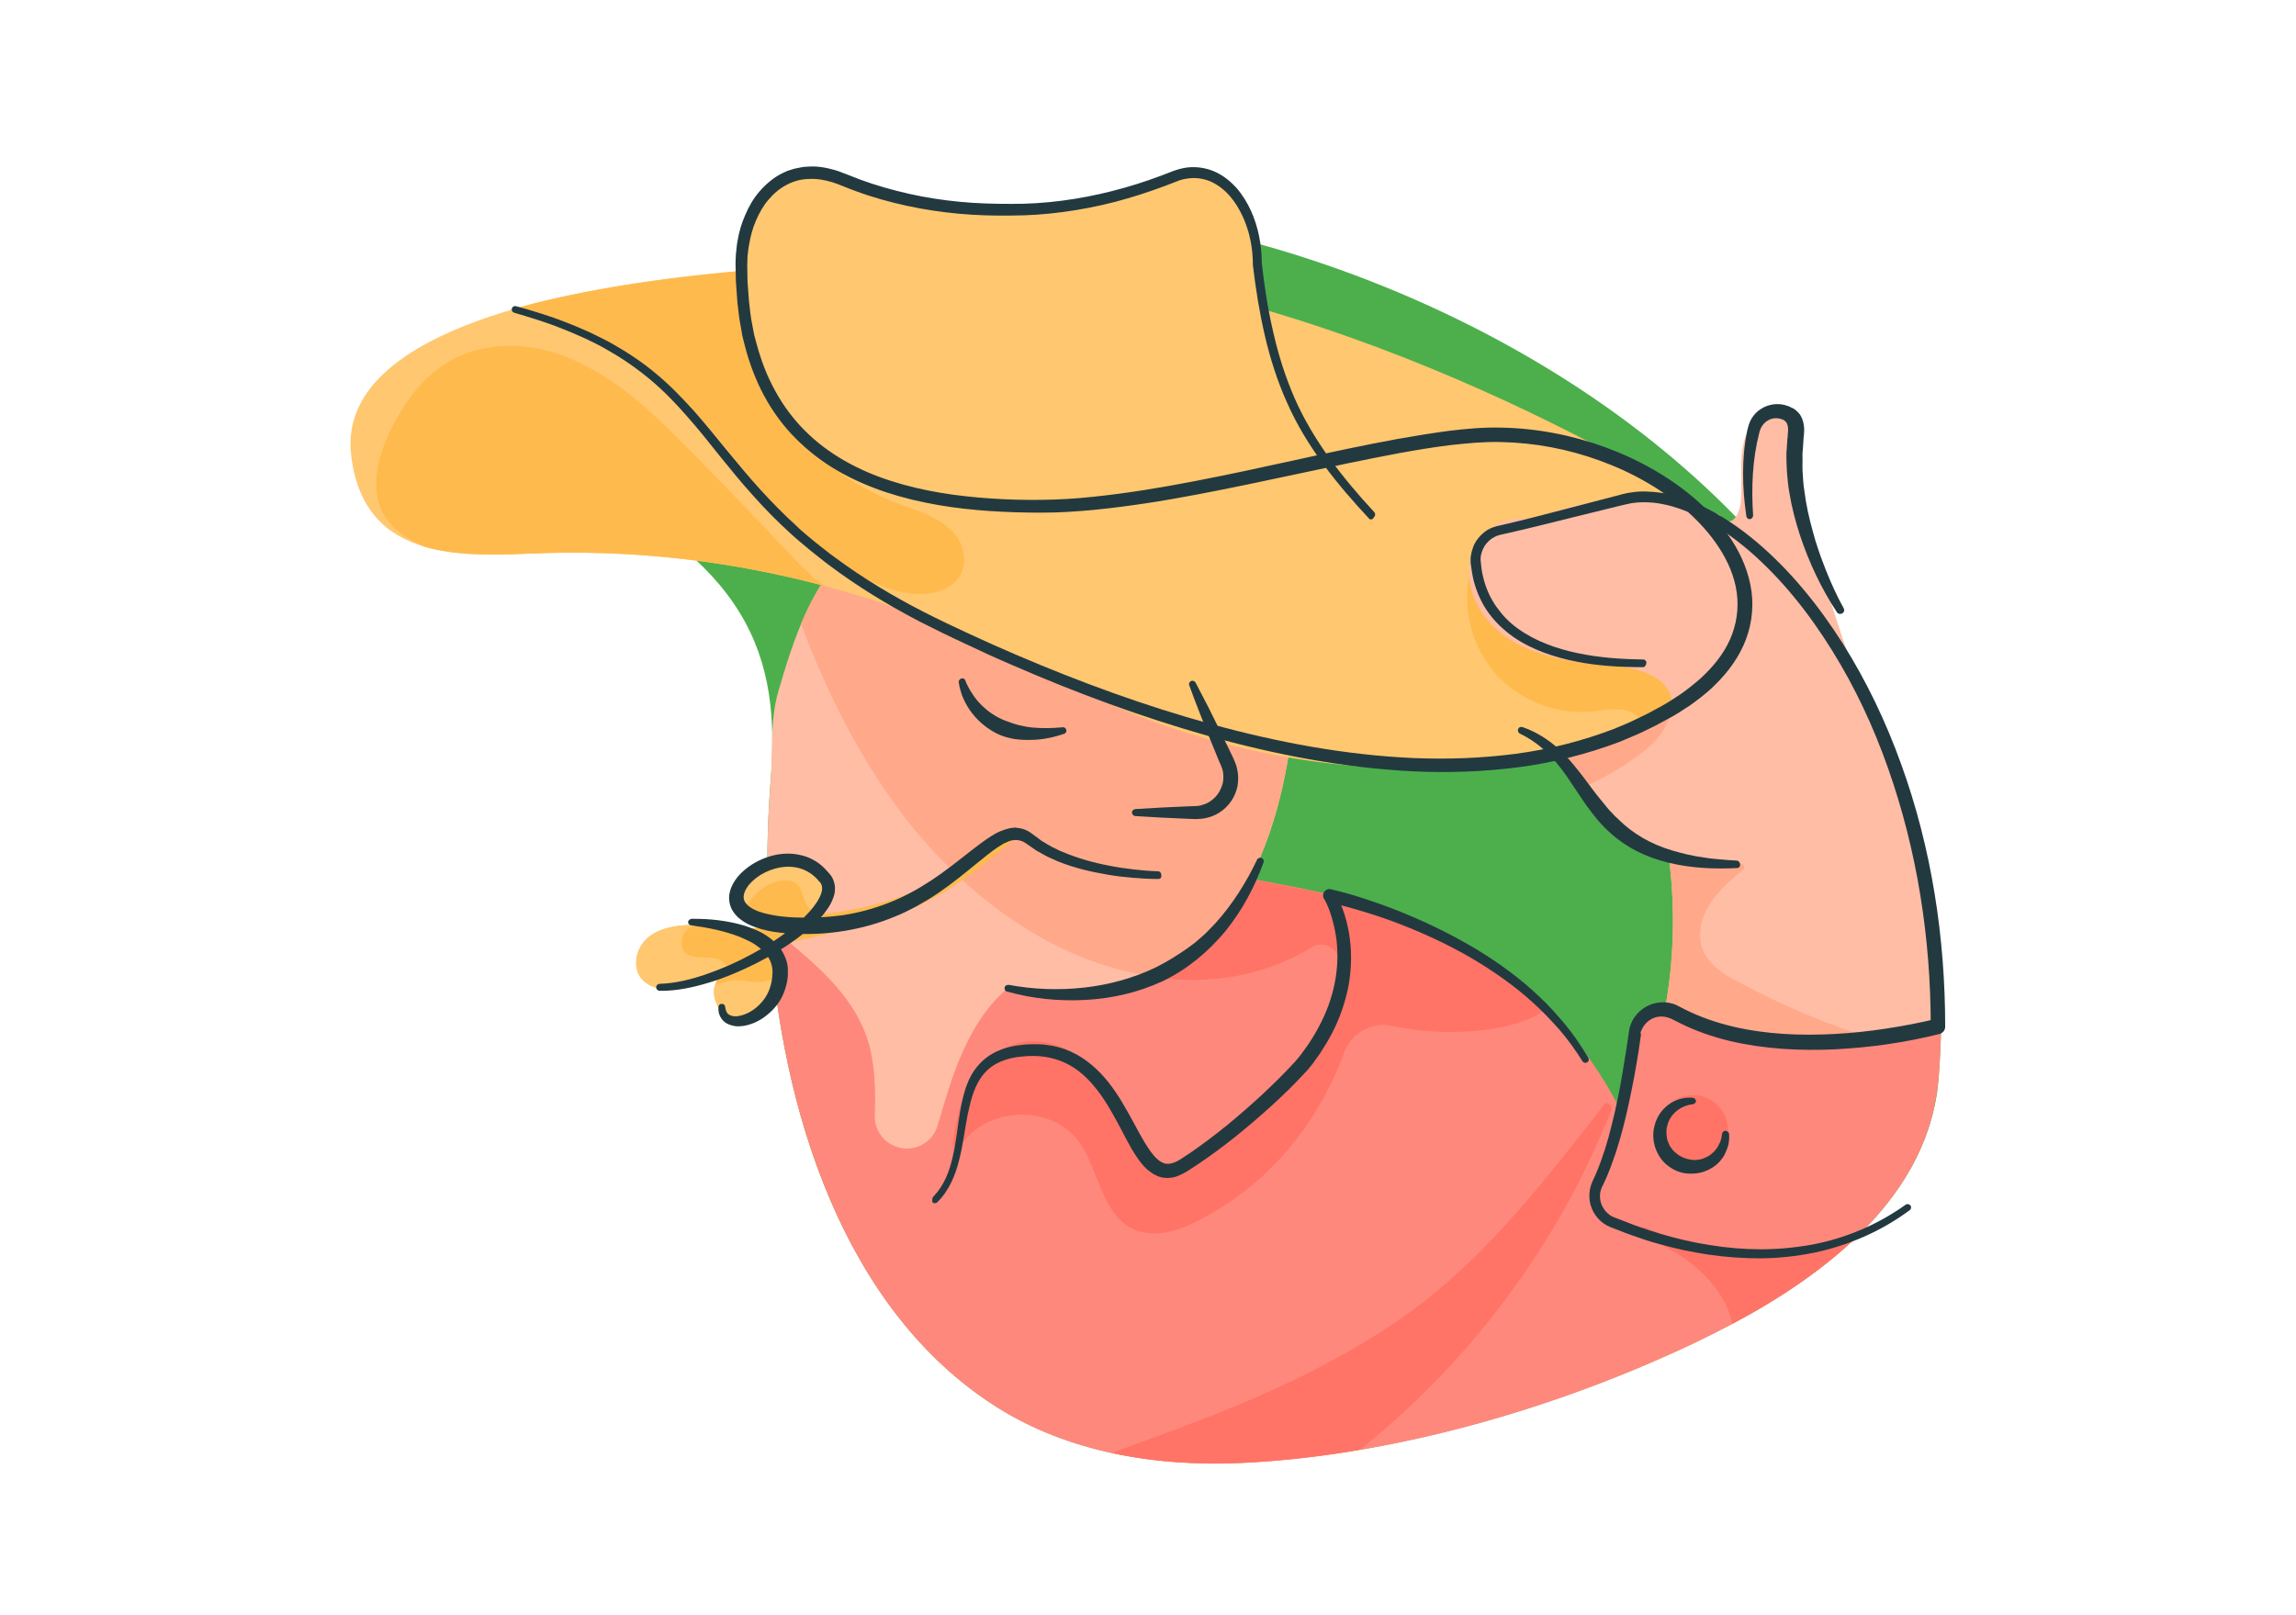 <?xml version="1.0" encoding="utf-8"?>
<!-- Generator: Adobe Illustrator 23.0.1, SVG Export Plug-In . SVG Version: 6.00 Build 0)  -->
<svg version="1.1" id="Capa_1" xmlns="http://www.w3.org/2000/svg" xmlns:xlink="http://www.w3.org/1999/xlink" x="0px" y="0px"
	 viewBox="0 0 985 693" style="enable-background:new 0 0 985 693;" xml:space="preserve">
<style type="text/css">
	.st0{fill:#4CAF4C;}
	.st1{fill:#FF887C;}
	.st2{fill:#FFBDA5;}
	.st3{fill:#FF7466;}
	.st4{fill:#FFA98A;}
	.st5{fill:#FFC76F;}
	.st6{fill:#FFBA4D;}
	.st7{fill:#233940;}
</style>
<g>
	<path class="st0" d="M832.7,442.9c-0.2,6.8-0.5,13.6-1.1,20.6c-0.3,4-0.9,8-1.8,11.8C819.1,524,769.7,555.9,727.4,576
		c-2.9,1.4-5.7,2.7-8.6,4c-57.1,26-123.4,44.6-185.4,47.7c-36.7,1.8-74.8-4.3-105.9-24c-65.6-41.6-92.6-127.6-97.5-206.4
		c-0.5-7.9-0.8-15.6-0.8-23.3c-0.1-13.5,0.4-26.5,1.4-39c1-11.6,1-22.4-0.1-32.5c-2.9-25.6-13.6-46.8-37-66.7
		c-86.1-73.5,15.2-141.1,141.1-145.6c82.1-3,220.1,39,310.2,131.7c20.7,21.3,38.8,45.2,53.2,71.9c4,7.4,7.7,15.1,11.1,22.9
		C824.9,354,833.8,396,832.7,442.9z"/>
	<path class="st1" d="M832.7,442.9c-0.2,6.8-0.5,13.6-1.1,20.6c-0.1,0.9-0.2,1.7-0.3,2.6c-0.1,0.6-0.2,1.3-0.2,1.9
		c0,0.1,0,0.2,0,0.2c-0.1,0.3-0.1,0.7-0.2,1c-0.1,0.6-0.2,1.1-0.3,1.7c-0.1,0.3-0.1,0.6-0.2,0.9c-0.1,0.6-0.2,1.2-0.3,1.8
		c-0.1,0.5-0.2,1.1-0.3,1.6c-4.5,20.4-15.7,37.8-30.3,52.7c-16.1,16.3-36.3,29.6-56.3,40.2c-5.3,2.8-10.6,5.5-15.8,8
		c-2.9,1.4-5.7,2.7-8.6,4c-41.9,19.1-88.8,34.2-135.3,42.1c-16.8,2.9-33.6,4.8-50.1,5.6c-18.8,0.9-37.9-0.2-56.3-4.2
		c-17.6-3.8-34.4-10.2-49.6-19.8c-65.6-41.6-92.6-127.6-97.5-206.4c-0.5-7.9-0.8-15.6-0.8-23.3c46.9-6.4,122.6-11.5,207.2,3
		c1.9,0.3,3.8,0.7,5.8,1c1.9,0.3,3.9,0.7,5.8,1.1c3.9,0.7,7.8,1.5,11.7,2.3c3.7,0.8,7.4,1.6,11.1,2.4c4.5,1.1,8.9,2.2,13.2,3.4
		c34.6,10.1,60.5,26.3,79.8,45.6c13.9,13.9,24.4,29.4,32.3,45.1c3.8-10.9,4.3-20.7,4.6-26.8c1-21.5,13.1-18.4,13.8-18.1c0,0,0,0,0,0
		c63.9,22.4,117.2,7.4,117.2,7.4L832.7,442.9z"/>
	<path class="st2" d="M536.3,377.1c-8.5,16.4-20.6,30.6-37.5,39.6c-1.5,0.8-3.1,1.6-4.6,2.3c-20.5,9.5-41.9,10.4-61.9,5.1
		c-13.4,11.1-21,29.1-26.1,45.7c-1.4,4.4-2.6,8.8-4,13.3c-2.1,7-9.3,11.1-16.3,9.4c-0.1,0-0.1,0-0.2-0.1
		c-6.3-1.5-10.6-7.2-10.4-13.7c0.3-9,0.2-18-1.6-26.8c-4-19.8-18.5-33.6-33.4-46.1c-3.2-2.7-6.8-5.5-10.3-8.3
		c-0.5-7.9-0.8-15.6-0.8-23.3c-0.1-13.5,0.4-26.5,1.4-39c1.1-13.3-0.4-25.5,3.3-38.5c2.8-9.7,5.8-19.4,9.7-28.8
		c1.9-4.4,3.9-8.8,6.3-13c18.7-33.6,55.3-44.6,91.3-47.8c4.4-0.4,8.7-0.7,13.1-0.9c29.9-1.3,72.4,1.2,92.8,26.9
		c3.6,4.5,6,9.6,7.4,15c0.8,3.2,1.2,6.6,1.2,10C555.6,258.1,562.2,327.3,536.3,377.1z"/>
	<path class="st3" d="M799.5,527.9c-16.1,16.3-36.3,29.6-56.3,40.2c-3.9-18.2-22.3-32-40.2-37.9c-2-0.7-1.1-3.8,0.9-3.1
		c0,0,0.1,0,0.1,0c0.3-0.5,0.9-0.7,1.6-0.4C735.5,539.1,769.2,539.5,799.5,527.9z"/>
	<path class="st3" d="M691.3,476.3c-7.7,19.5-17.1,38.3-28.2,56.1c-19.6,31.5-44.1,59.9-72.5,83.8c-2.4,2-4.8,4-7.2,5.9
		c-16.8,2.9-33.6,4.8-50.1,5.6c-18.8,0.9-37.9-0.2-56.3-4.2c7.8-2.9,15.5-5.7,23.3-8.6c35.5-13,71.6-28.4,102.8-50.6
		c34.2-24.3,59.6-57.7,85.2-90.4c0.9-1.1,2.3-0.4,2.6,0.7C691.3,475,691.6,475.6,691.3,476.3z"/>
	<path class="st3" d="M663.5,433c-7.6,5.5-17.9,7.9-26.8,9c-13.3,1.6-26.7,1-39.7-1.8c-8.7-1.8-17.4,3.2-20.4,11.6
		c0,0.1,0,0.1-0.1,0.2c-6.7,18.5-17.5,35.6-31.5,49.5c-6.9,6.8-14.6,12.8-22.9,17.8c-8.5,5.1-19,10.9-29.3,9.9
		c-19.5-1.9-20.6-26-29.6-38.8c-11.4-16.2-38-15.8-49.8-0.5c-0.4,0.5-0.9,0.6-1.3,0.5c0,0.2,0,0.3-0.1,0.5c-0.3,2-3.5,2-3.2,0
		c1.4-11.6,4.1-23.6,11.8-32.7c6.6-7.9,16.4-12.6,26.7-11.1c13.1,1.9,22.6,11.3,29.7,21.9c5.7,8.6,7,19.9,13.9,28
		c5,5.9,11.7,5,17.8,1.2c25.4-15.8,53.6-41.6,63-70.8c1.5-4.6,2.5-9.4,2.8-14.2c0-0.1,0-0.1,0-0.2c0-6-6.8-9.6-11.8-6.5
		c-13.9,8.6-30.1,13.3-46.6,13.9c-7.4,0.3-14.8-0.1-21.9-1.2c1.6-0.7,3.1-1.5,4.6-2.3c17-9,29-23.3,37.5-39.6c1.9,0.3,3.8,0.7,5.8,1
		c1.9,0.3,3.9,0.7,5.8,1.1c3.9,0.7,7.8,1.5,11.7,2.3c0,0,0,0,0,0c3.7,0.8,7.4,1.6,11.1,2.4c4.5,1.1,8.9,2.2,13.2,3.4
		C618.4,397.5,644.3,413.7,663.5,433z"/>
	<path class="st4" d="M536.3,377.1c-8.5,16.4-20.6,30.6-37.5,39.6c-1.5,0.8-3.1,1.6-4.6,2.3c-42.2-6.2-79.4-34.1-105.3-67.3
		c-19.8-25.3-33.9-54.1-45.3-83.9c1.9-4.4,3.9-8.8,6.3-13c18.7-33.6,55.3-44.6,91.3-47.8c21.6,0.5,43.1,4.1,64,11.9
		c17.9,6.6,34.8,16.6,49.3,29.2c0.8,3.2,1.2,6.6,1.2,10C555.6,258.1,562.2,327.3,536.3,377.1z"/>
	<path class="st5" d="M739.3,283.6c-6.6,8.8-17.5,17.7-34.4,26c-9.8,4.8-21.6,9.5-35.7,13.9c0,0-102.9,27.9-217.5-33.2
		c-29.1-15.5-59.4-27.9-90.5-36.8c-43.3-12.4-88.4-18-134.5-15.9c-15.5,0.7-31.3,0.8-44.5-3c-16.5-4.8-28.9-15.8-31.6-39.7
		c-3.1-28.1,23.1-48.4,68.3-61.8c26-7.7,58.3-13.2,94.9-16.5c30.5-2.8,64-4.1,99.3-4.1c151.1,0,308.6,99.7,308.6,99.7
		S766.2,247.7,739.3,283.6z"/>
	<path class="st5" d="M561.6,199.6c-4,0.9-8,1.7-12.1,2.6c-35.8,7.7-73.4,15.5-103.7,15.5c-59,0-127.7-13.6-127.7-104.1
		c0-20.9,11.5-39.2,30-39.2c4.1,0,8.5,0.7,13.2,2.6c21.6,9,45.1,12.8,68.5,12.8h4.6c23.7,0,46.9-5.1,69-13.9
		c17.4-7,31.7,8,35.1,28.1c0.3,15.4,2,29.4,4.5,41.8C547.7,169.5,555.3,187.5,561.6,199.6z"/>
	<path class="st6" d="M393.5,254.9c-12.9-0.6-25.9-7.7-36.2-15c-24.7-17.6-41-43.7-61.4-65.7c-20.7-22.3-46.9-37.3-77.1-41.2
		c26-7.7,62.1-13.3,98.7-16.7c1.1,29.1,9.7,57.3,31.4,77.3c11.1,10.3,24.3,18.2,38.6,23.3c10.8,3.9,25.3,8.8,26.1,22.5
		C414.2,250.8,403,255.4,393.5,254.9z"/>
	<path class="st6" d="M437.2,357.9c-0.1,0.1-0.2,0.1-0.2,0.2c0,0.3-0.2,0.7-0.5,0.9c-14.3,12.1-28.8,24.2-46.3,31.3
		c-19.1,7.7-40.2,11.3-60.2,16.2c-0.2,0.5-0.3,1-0.3,1.6c0,0.3,1.5,1.7,1.8,2c0.5,0.7,1,1.4,1.4,2.2c0.9,1.6,1.5,3.3,1.9,5.1
		c0.1,0.7,0.3,1.4,0.4,2.1c0.3,2.3,0.3,4.7-0.9,6.8c-2.1,3.6-5,6.9-8.4,9.3c-4.1,2.9-9.3,3.9-13.6,0.8c-3.5-2.5-6-6.8-5.8-11.2
		c0.1-3.2,1.4-6,3.2-8.5c-6.5,4.1-13.8,6.9-21.4,7.8c-2,0.2-4.2,0.1-6.1-0.6c-1.8-0.3-3.5-1-5.1-2.3c-4.6-3.6-4.9-9.9-2.4-14.8
		c3.2-6.2,10-8.7,16.6-9.5c3.5-0.4,7.1-0.6,10.7-0.5c2.3,0.1,4.5,0.3,6.7,0.7c0.8,0.1,1.6,0,2.4,0.2c0.1,0,0.3-0.3,0.4-0.3
		c0,0,0,0,0,0c0.1,0,0.2,0.2,0.2,0.2c1.4,0.2,2.8,0.5,4.1,0.6c6.2,0.5,12.3-0.1,18.2-1.9h-0.2c-5.3,0-11.4-0.8-15.1-4.6
		c-0.9-0.9-1.7-2.1-2.3-3.4c-2.4-5.4,0.5-10.2,5.1-13.2c8.8-5.6,28.5-10,33.1,3.2c1.6,4.5,0.4,9.5-2.2,13.5
		c-0.1,0.2-0.2,0.4-0.4,0.6c30.6-3.5,53.5-12.9,76.8-33.2C430.1,357.9,438.8,356.5,437.2,357.9z"/>
	<path class="st6" d="M739.3,283.6c-6.6,8.8-17.5,17.7-34.4,26c-1-1.1-2.1-2.2-3.4-3c-6.3-4.1-14.1-1.4-21-1.1
		c-11.4,0.5-22.8-3.2-31.9-10c-18.2-13.6-23.8-38.2-15.2-58.8c0-0.5,0.2-1.1,0.7-1.5c0.2-0.3,0.3-0.7,0.4-1c0.8-1.6,3-0.6,3,0.9
		c31.6,4.8,70.2,4.3,92.5,31.1C734.1,271.2,737.4,277.2,739.3,283.6z"/>
	<path class="st5" d="M352.2,391.8c-0.7,0-1.4-0.1-2-0.2c-7.4-1.9-3.9-13-11.8-13.7c-8.2-0.7-16.1,5.5-18.9,13
		c-0.1,0.4-0.5,0.7-0.9,0.9c-0.9-0.9-1.7-2.1-2.3-3.4c-2.4-5.4,0.5-10.2,5.1-13.2c8.8-5.6,28.5-10,33.1,3.2
		C355.9,382.8,354.7,387.8,352.2,391.8z"/>
	<path class="st2" d="M832.7,442.9l-1.1-2.4c0,0-11.6,3.3-30.6,4.5c-21.6,1.4-52.6,0.1-86.7-11.9c0,0,0,0,0,0
		c3.8-20.8,4.4-42.2,1.9-63.3c-0.2-0.1-0.3-0.1-0.5-0.2c-4.8-2.3-9.5-4.8-14-7.7c-6.5-4.1-12-9.5-16.4-15.7
		c-1.5-2.2-3.1-4.4-4.7-6.5c-0.5-0.7-0.9-1.3-1.4-2c-1.4-2.1-2.8-4.4-4.4-6.4c-2.2-2.9-5-5.1-6.7-8.4c-0.2-0.3-0.4-0.6-0.6-0.7
		c0.3-0.3,0.6-0.5,1.1-0.5c17.9-1.5,34.8-8.3,48.7-19.7c0,0,0.1-0.1,0.1-0.1c-0.1-1.2-0.3-2.3-0.7-3.4c-4.6-14-29.8-12.8-41.5-14.7
		c-13.1-2.2-27-6.4-36.2-16.6c-7.3-8.1-11.4-20.4-6.9-30.9c4-9.5,14.2-15.5,24.4-13.4c0.4,0.1,0.7,0.3,0.9,0.5
		c25.2-11.6,54.2-12.7,80.1-2.5c0.6,0.2,0.9,0.7,1,1.2c0.3,0.1,0.5,0.2,0.8,0.4c2.2,2,4,1.2,5.2-0.5c1.4-1.9,2.2-4.9,2.3-6.5
		c1.2-11.7-2.4-25.2,5.9-35.1c6.4-7.7,12.9-3.5,19,1c-0.7,6.8-1.4,13.5-1.1,20.4c0.2,5.1,4.3,16,3,20.4c-0.1,0.3-0.1,0.6-0.1,0.9
		c1.7,14,9.2,26.1,13.3,39.5c3.3,10.6,7,21,10.8,31.4c3,8.1,6,16.2,8.9,24.3c0.7-0.5,1.4-0.9,2.2-1.4
		C824.9,354,833.8,396,832.7,442.9z"/>
	<path class="st4" d="M712.4,315.1c0.9-1.3,1.7-2.6,2.4-4c1.3-2.8,2.8-6.2,3.2-9.3c-3.6,2.5-6.9,5.4-10.8,7.6
		c-3.9,2.2-7.9,4.2-12.1,5.9c-8.4,3.5-17.4,5.6-26.4,6.4c-0.5,0-0.8,0.3-1.1,0.5c0.2,0.2,0.5,0.4,0.6,0.7c1.7,3.2,4.5,5.5,6.7,8.4
		c1.6,2,2.9,4.2,4.4,6.4c0.3,0.4,9.2-4.4,10.1-4.9c3.5-1.9,6.8-3.9,10-6.2C704,323.5,709,319.8,712.4,315.1z"/>
	<path class="st4" d="M801,445c-21.6,1.4-52.6,0.1-86.7-11.9c0,0,0,0,0,0c3.8-20.8,4.4-42.2,1.9-63.3c-0.2-0.1-0.3-0.1-0.5-0.2
		c9.5,2.2,19.7,0.6,29.4,1.6c0.1-0.1,0.2-0.2,0.4-0.3c1.6-1.3,3.9,1,2.3,2.3c-0.3,0.2-0.6,0.5-0.8,0.7c-0.1,0.2-0.3,0.4-0.6,0.5
		c-8,6.7-16.5,14.9-17,25.9c-0.6,13,11.1,18.4,21,23.5C766.5,432.2,783.5,439.3,801,445z"/>
	<path class="st5" d="M306.3,418.3c0.2-0.1,0.5-0.1,0.7-0.2c0.8-0.5,1.7-1,2.5-1.5c-0.2,0.3-0.5,0.7-0.7,1c1.6-0.4,3.1-1,4.6-1.5
		c-1.5-1.8-3-3.6-5.4-4.5c-5-1.8-15.4,1.4-15.6-6.7c-0.1-5.9,4.2-7.9,9.3-8.1c-3.6-0.1-7.1,0.1-10.7,0.5c-6.5,0.8-13.4,3.2-16.6,9.5
		c-2.5,4.9-2.2,11.3,2.4,14.8c1.6,1.2,3.3,2,5.1,2.3c1.9,0.6,4.2,0.8,6.1,0.6c5.9-0.7,11.6-2.6,16.8-5.3
		C305.2,418.8,305.7,418.5,306.3,418.3z"/>
	<path class="st5" d="M335,419.5c0,0.4-6.9,1.6-7.5,1.7c-3.3,0.6-6.8-0.3-10.2-0.6c-3.8-0.3-6.9,1.2-10.5,2c-0.1,0-0.1,0-0.2,0
		c-0.2,0.8-0.3,1.7-0.4,2.6c-0.2,4.4,2.3,8.7,5.8,11.2c4.3,3.1,9.5,2,13.6-0.8c3.4-2.4,6.3-5.8,8.4-9.3
		C335.3,424.2,335.4,421.8,335,419.5z"/>
	<path class="st6" d="M352.9,250.8c-1.6-1-3.2-2.2-4.6-3.5c-0.4-0.4-0.8-0.9-1.2-1.4c-1-0.7-1.9-1.5-2.8-2.4
		c-19.7-20.7-39.3-41.6-59.7-61.5c-20.9-20.3-48.9-39.5-79.6-31.9c-13.8,3.4-24.5,12.9-32,24.8c-7,11.2-14,26.2-10.8,39.6
		c2.4,10.3,10.7,16.1,19.8,20.1c13.2,3.9,29.1,3.7,44.5,3c43.6-2,86.3,2.9,127.4,13.9C353.6,251.3,353.2,251.1,352.9,250.8z"/>
	<circle class="st3" cx="726.3" cy="484.9" r="15"/>
	<g>
		<path class="st7" d="M587.3,222.5c-6.9-7.4-13.6-15.1-19.6-23.3c-6-8.2-11.4-17-15.5-26.3c-4.2-9.3-7.3-19.1-9.6-29
			c-2.3-9.9-3.9-20-5.1-30.1c0-0.1,0-0.1,0-0.2v0c0-7.1-1.4-14.3-4.4-20.8c-1.5-3.2-3.3-6.2-5.6-8.8c-2.3-2.6-5-4.7-8.1-6.1
			c-3.1-1.3-6.5-1.8-9.8-1.3c-1.7,0.2-3.3,0.6-4.9,1.3l-5.2,2c-7,2.6-14.1,4.9-21.4,6.8c-14.5,3.7-29.5,5.8-44.5,5.8
			c-7.4,0.1-14.9-0.1-22.4-0.8c-7.5-0.7-14.9-1.8-22.2-3.4c-7.3-1.6-14.6-3.6-21.6-6.2c-3.5-1.2-7.1-2.9-10.3-3.9
			c-3.3-1-6.7-1.6-10.1-1.4c-6.8,0.1-13,3.7-17.4,9c-2.2,2.6-3.9,5.6-5.3,8.9c-1.4,3.2-2.3,6.6-2.9,10.1c-0.2,0.9-0.3,1.7-0.4,2.6
			c-0.1,0.9-0.2,1.8-0.3,2.6c0,1.8-0.2,3.5-0.1,5.4l0.1,5.5c0.1,1.8,0.3,3.6,0.4,5.4l0.2,2.7c0.1,0.9,0.2,1.8,0.3,2.7
			c0.2,1.8,0.4,3.6,0.7,5.4l1,5.3c0.1,0.9,0.4,1.8,0.6,2.6l0.7,2.6c1.9,7,4.4,13.7,7.9,20c3.4,6.3,7.7,12.1,12.7,17.1
			c10.1,10.2,23.1,17.2,36.8,21.6c13.8,4.5,28.3,6.6,42.9,7.6c7.3,0.5,14.6,0.7,22,0.6c7.3-0.1,14.6-0.5,21.9-1.3
			c14.6-1.5,29.1-3.9,43.6-6.7c14.5-2.8,28.9-5.9,43.4-9.1c14.5-3.2,28.9-6.3,43.6-9c7.3-1.3,14.7-2.5,22.1-3.5
			c7.4-0.9,15-1.6,22.6-1.4c15.2,0.3,30.3,3.2,44.5,8.4c14.2,5.2,27.7,12.7,39.2,22.7c5.7,5.1,11,10.8,15.2,17.3
			c4.2,6.5,7.3,13.9,8.4,21.8c1.1,7.9-0.2,16.2-3.5,23.4c-3.3,7.3-8.4,13.4-14,18.6c-2.9,2.6-5.9,4.9-9,7.1
			c-3.2,2.1-6.4,4.2-9.7,5.9c-1.7,0.9-3.3,1.8-5,2.7l-5.1,2.5c-0.9,0.4-1.7,0.8-2.6,1.2l-2.6,1.1l-5.2,2.2
			c-14.1,5.3-28.8,9-43.7,10.9c-14.9,1.9-29.9,2.4-44.8,1.7c-29.9-1.5-59.3-7.2-87.9-15.2c-28.6-8.1-56.5-18.4-83.8-30.3
			c-6.8-2.9-13.6-6-20.3-9.2c-3.3-1.6-6.7-3.1-10.1-4.8c-3.3-1.7-6.7-3.3-10-5c-13.2-6.9-26-14.7-37.9-23.6c-3-2.2-5.9-4.6-8.8-6.9
			l-4.3-3.6l-2.1-1.8l-2.1-1.9c-5.5-5-10.8-10.4-15.7-15.9c-5-5.5-9.7-11.3-14.4-17.1c-4.6-5.8-9.2-11.6-14.1-17.1
			c-4.8-5.5-9.9-10.8-15.5-15.5c-5.6-4.7-11.6-8.9-17.9-12.5c-3.1-1.9-6.4-3.5-9.7-5.1c-3.3-1.5-6.7-3-10.1-4.3
			c-6.8-2.8-13.8-4.9-20.9-7l0,0c-0.8-0.2-1.2-1-1-1.8c0.2-0.8,1-1.2,1.8-1c7.2,2,14.3,4.1,21.3,6.9c3.5,1.3,6.9,2.8,10.3,4.3
			c3.4,1.7,6.7,3.2,10,5.1c6.5,3.7,12.8,7.9,18.5,12.7c5.8,4.8,11,10.2,16,15.7c5,5.6,9.6,11.4,14.3,17.1
			c4.7,5.7,9.4,11.4,14.3,16.8c4.9,5.4,10.1,10.7,15.5,15.6l2,1.9l2.1,1.8l4.2,3.5c2.9,2.2,5.7,4.6,8.7,6.7
			c11.8,8.7,24.4,16.3,37.5,23c3.3,1.7,6.6,3.3,9.9,4.9c3.3,1.6,6.7,3.1,10,4.7c6.7,3.1,13.4,6.1,20.2,9
			c27.1,11.6,54.9,21.8,83.3,29.6c28.4,7.8,57.5,13.3,86.8,14.6c14.6,0.6,29.3,0.1,43.8-1.8c14.5-1.9,28.7-5.5,42.3-10.7l5-2.1
			l2.5-1.1c0.8-0.4,1.6-0.8,2.5-1.2l4.9-2.4c1.6-0.8,3.2-1.8,4.8-2.6c3.2-1.7,6.2-3.7,9.2-5.7c2.9-2.1,5.7-4.3,8.4-6.7
			c5.2-4.8,9.7-10.3,12.5-16.6c2.8-6.3,3.8-13.2,2.9-20c-0.9-6.8-3.7-13.3-7.5-19.2c-3.8-5.9-8.6-11.2-14-16
			c-10.8-9.4-23.6-16.6-37.2-21.5c-13.6-5-28-7.7-42.4-8c-7.2-0.2-14.4,0.5-21.7,1.3c-7.3,0.9-14.5,2.1-21.7,3.4
			c-29,5.4-57.8,12.3-87,17.8c-14.6,2.8-29.3,5.1-44.2,6.6c-7.4,0.7-14.9,1.2-22.4,1.2c-7.5,0-14.9-0.2-22.4-0.7
			c-14.9-1-29.9-3.3-44.3-8c-7.2-2.4-14.2-5.4-20.8-9.2c-6.6-3.8-12.7-8.5-18.1-13.9c-5.4-5.4-10-11.7-13.6-18.4
			c-3.6-6.7-6.3-13.9-8.2-21.2l-0.7-2.8c-0.2-0.9-0.5-1.8-0.6-2.8l-1-5.6c-0.3-1.9-0.5-3.7-0.7-5.6c-0.1-0.9-0.3-1.9-0.3-2.8
			l-0.2-2.8c-0.1-1.9-0.3-3.8-0.4-5.6l-0.1-5.6c-0.1-1.9,0-3.8,0.1-5.7c0.1-1,0.2-1.9,0.3-2.9c0.1-1,0.2-1.9,0.4-2.9
			c0.6-3.8,1.7-7.6,3.3-11.2c1.5-3.6,3.5-7.1,6.1-10.1c2.6-3,5.7-5.7,9.3-7.6c0.9-0.4,1.8-0.9,2.8-1.3l2.9-0.9c1-0.2,2-0.4,3-0.6
			c0.5-0.1,1-0.2,1.5-0.2l1.5-0.1c4-0.3,8,0.5,11.8,1.6c1.9,0.6,3.7,1.4,5.4,2c1.7,0.7,3.4,1.3,5.1,2c6.8,2.5,13.9,4.5,21,6.1
			c7.1,1.6,14.4,2.7,21.6,3.4c7.3,0.7,14.6,0.9,22,0.9c14.6,0.1,29.2-1.9,43.4-5.5c7.1-1.8,14.1-4,21-6.6l5.2-2
			c1.9-0.7,3.8-1.2,5.8-1.5c4-0.5,8.2,0.1,11.9,1.7c3.7,1.6,6.9,4.2,9.5,7.1c2.6,3,4.6,6.3,6.2,9.8c3.2,7.1,4.6,14.8,4.6,22.4l0-0.2
			c1.1,10,2.6,19.9,4.9,29.7c2.2,9.8,5.2,19.3,9.2,28.5c4,9.1,9.2,17.7,15,25.8c5.9,8.1,12.4,15.8,19.2,23.1
			c0.5,0.6,0.5,1.5-0.1,2.1C588.8,223.2,587.8,223.1,587.3,222.5z"/>
		<path class="st7" d="M704.8,286.3c-9.5,0-19.1-0.5-28.6-2.4c-4.7-0.9-9.4-2.2-14-3.9c-4.5-1.7-9-3.9-13-6.7c-2-1.4-3.9-3-5.7-4.7
			c-1.8-1.7-3.4-3.6-4.9-5.6c-2.9-4-5-8.7-6.3-13.5c-0.6-2.4-1-4.9-1.3-7.3l-0.1-0.9l0-1c0-0.7,0-1.4,0.2-2.1c0.2-1.4,0.6-2.7,1.1-4
			c1.1-2.5,3-4.7,5.2-6.3c1.1-0.8,2.4-1.4,3.7-1.8c0.3-0.1,0.7-0.2,1-0.3c0.3-0.1,0.7-0.2,0.9-0.2l1.7-0.4
			c9.2-2.1,18.3-4.5,27.5-6.9l13.8-3.6l6.9-1.8l3.4-0.9c1.2-0.3,2.5-0.6,3.7-0.7c2.5-0.4,5-0.5,7.6-0.3c1.3,0,2.5,0.2,3.7,0.3
			c1.2,0.2,2.5,0.3,3.7,0.6c4.9,1,9.5,2.6,14,4.7c8.9,4.1,17,9.6,24.4,15.8c14.8,12.5,26.9,27.6,37.2,43.8
			c10.2,16.2,18.5,33.6,25,51.7c13.1,36.1,18.9,74.5,18.9,112.7l0,0c0,1.5-1,2.7-2.4,3.1c-7.5,1.9-14.8,3.3-22.3,4.4
			c-7.5,1.1-15,1.8-22.5,2.2c-15.1,0.7-30.4-0.1-45.3-3.6c-7.4-1.8-14.7-4.3-21.6-7.8l-2.6-1.3c-0.5-0.3-0.7-0.4-1.1-0.5
			c-0.2-0.1-0.3-0.2-0.5-0.2l-0.5-0.2c-1.3-0.4-2.8-0.6-4.2-0.4c-2.8,0.4-5.4,2.2-6.8,4.8c-0.1,0.3-0.3,0.6-0.5,1l-0.4,1L704,444
			c-0.1,0.4-0.1,0.9-0.2,1.3l-0.8,5.6c-0.6,3.7-1.2,7.4-1.9,11.1c-1.4,7.4-2.9,14.7-4.8,22c-1.9,7.3-4.2,14.5-7.2,21.5l-1.2,2.6
			c-0.2,0.4-0.4,0.9-0.6,1.2c-0.1,0.3-0.3,0.7-0.4,1c-0.5,1.4-0.6,2.9-0.4,4.4c0.4,3,2.3,5.7,4.9,7.2c0.4,0.2,0.6,0.3,1.1,0.5
			l1.3,0.5l2.6,1c1.7,0.7,3.4,1.3,5.2,2c3.5,1.3,6.9,2.4,10.5,3.5c7.1,2.1,14.2,3.8,21.5,4.9c7.3,1.2,14.6,1.8,21.9,1.8
			c7.3,0,14.7-0.7,21.9-2c14.4-2.7,28.2-8.6,40.1-17.1c0.7-0.5,1.6-0.3,2.1,0.3c0.5,0.7,0.3,1.6-0.3,2c-12.1,9-26.3,15.2-41.2,18.3
			c-7.4,1.5-15,2.3-22.5,2.4c-7.6,0-15.1-0.5-22.6-1.6c-7.5-1.1-14.8-2.7-22.1-4.8c-3.6-1-7.2-2.2-10.8-3.5c-1.8-0.6-3.5-1.3-5.3-2
			l-2.6-1l-1.3-0.5c-0.4-0.2-1-0.5-1.5-0.7c-3.9-2.1-6.7-6.1-7.4-10.5c-0.3-2.2-0.2-4.5,0.5-6.6c0.1-0.5,0.4-1,0.6-1.6
			c0.2-0.6,0.4-0.9,0.6-1.3l1.1-2.5c2.8-6.7,5-13.7,6.7-20.9c1.8-7.1,3.3-14.4,4.5-21.7c0.6-3.6,1.2-7.3,1.8-11l0.8-5.5
			c0.1-0.5,0.1-0.9,0.2-1.4l0.3-1.7l0.5-1.6c0.2-0.5,0.5-1,0.7-1.6c2.2-4.1,6.2-7,10.8-7.7c2.3-0.4,4.6-0.2,6.8,0.5l0.8,0.3
			c0.3,0.1,0.5,0.2,0.8,0.4c0.5,0.2,1.1,0.5,1.4,0.7l2.4,1.2c6.4,3.2,13.3,5.5,20.4,7.2c14.2,3.3,28.9,3.9,43.6,3.1
			c7.3-0.4,14.7-1.2,21.9-2.3c7.2-1.1,14.6-2.5,21.5-4.2l-2.4,3.1c0-37.6-5.8-75.2-18.3-110.6c-6.2-17.7-14.2-34.8-24.1-50.7
			c-9.9-15.9-21.6-30.7-35.8-42.9c-7.1-6-14.7-11.4-23.1-15.2c-4.2-1.9-8.5-3.5-12.9-4.4c-1.1-0.3-2.2-0.4-3.3-0.6
			c-1.1-0.1-2.2-0.3-3.3-0.3c-2.2-0.1-4.5-0.1-6.6,0.2c-1.1,0.1-2.1,0.4-3.2,0.6l-3.4,0.8l-6.9,1.7l-13.8,3.4
			c-9.2,2.3-18.4,4.6-27.7,6.7l-1.8,0.4c-0.3,0.1-0.5,0.1-0.8,0.2c-0.2,0.1-0.5,0.1-0.7,0.2c-0.9,0.3-1.8,0.8-2.6,1.3
			c-1.6,1.1-3,2.7-3.8,4.5c-0.4,0.9-0.7,1.9-0.9,2.8c-0.1,0.5-0.1,1-0.1,1.5l0,0.7l0.1,0.8c0.2,2.3,0.5,4.5,1.1,6.7
			c1.1,4.4,2.9,8.5,5.5,12.2c1.3,1.8,2.7,3.6,4.3,5.2c1.6,1.6,3.3,3.1,5.2,4.4c7.4,5.3,16.4,8.5,25.5,10.4c9.1,1.9,18.6,2.6,28,2.7
			h0c0.8,0,1.5,0.7,1.4,1.5C706.2,285.6,705.6,286.3,704.8,286.3z"/>
		<path class="st7" d="M788.1,262.8c-6.8-10.3-12-21.4-15.9-33.1c-1.9-5.9-3.5-11.8-4.5-18c-0.6-3-0.8-6.2-1.1-9.3
			c-0.1-1.6-0.1-3.1-0.2-4.7c0-1.6-0.1-3.1,0.1-4.7l0.3-4.7c0.1-0.8,0.2-1.5,0.2-2.2c0.1-0.7,0.1-1.3,0.1-1.9c0-1.2-0.3-2.1-0.6-2.7
			c-0.2-0.3-0.4-0.5-0.7-0.8l-0.2-0.2l-0.3-0.2c-0.2-0.1-0.5-0.3-0.7-0.3c-1.9-0.8-4.2-0.7-6.1,0.4c-0.9,0.5-1.8,1.3-2.4,2.2
			c-0.3,0.4-0.6,0.9-0.8,1.4l-0.3,0.8l-0.3,1.1c-2.9,11.3-3.4,23.4-2.6,35.3l0,0c0,0.8-0.6,1.5-1.4,1.6c-0.8,0-1.4-0.5-1.5-1.3
			c-0.9-6-1.4-12.2-1.4-18.3c0-6.2,0.5-12.4,1.8-18.5l0.3-1.2c0.1-0.4,0.3-0.9,0.4-1.4c0.3-0.9,0.7-1.8,1.2-2.6
			c1-1.6,2.4-3.1,4.1-4.1c3.3-2.1,7.6-2.6,11.3-1.2c0.5,0.1,0.9,0.4,1.4,0.6l0.7,0.3l0.7,0.4c0.9,0.6,1.8,1.5,2.5,2.4
			c1.3,2,1.7,4.2,1.8,6c0,0.9,0,1.8-0.1,2.6c-0.1,0.8-0.2,1.7-0.2,2.4l-0.3,4.3c-0.2,1.4-0.1,2.9-0.1,4.4c0,1.5-0.1,2.9,0,4.4
			c0.2,2.9,0.3,5.8,0.8,8.7c0.7,5.8,2,11.6,3.6,17.3l1.2,4.3l1.4,4.2c0.4,1.4,1,2.8,1.5,4.2l0.8,2.1l0.8,2.1
			c2.2,5.5,4.7,11,7.6,16.2l0,0.1c0.4,0.7,0.1,1.6-0.6,2C789.3,263.7,788.5,263.4,788.1,262.8z"/>
		<path class="st7" d="M745.3,372.5c-9.6,0.5-19.5,0.1-29.1-2.2c-4.8-1.1-9.6-2.8-14.1-5.1c-4.5-2.3-8.7-5.3-12.3-8.7
			c-1.8-1.7-3.6-3.6-5.1-5.5c-1.6-1.9-3-3.9-4.5-5.9c-2.8-4-5.3-8-8-11.9c-2.7-3.9-5.6-7.4-8.9-10.6c-3.3-3.1-7.1-5.8-11.3-7.8
			c-0.7-0.4-1-1.2-0.7-2c0.3-0.7,1.1-1,1.8-0.8c4.7,1.6,9.1,4.1,13,7.2c3.9,3.1,7.3,6.8,10.3,10.6c3.1,3.8,5.8,7.7,8.7,11.4
			c1.5,1.8,2.9,3.6,4.4,5.4c0.7,0.9,1.5,1.7,2.3,2.5c0.7,0.9,1.6,1.6,2.4,2.4c6.4,6.4,14.4,10.9,23.3,13.5c4.4,1.3,9,2.4,13.6,3
			c2.3,0.4,4.7,0.6,7,0.8c1.2,0.1,2.4,0.2,3.5,0.3l3.5,0.2l0,0c0.8,0.1,1.4,0.8,1.4,1.6C746.6,371.9,746,372.5,745.3,372.5z"/>
		<path class="st7" d="M512.9,292.9c1.8,3.4,3.6,6.9,5.4,10.4l5.2,10.5l5.1,10.5l0.6,1.3c0.2,0.4,0.4,0.9,0.6,1.4
			c0.2,0.5,0.4,1.1,0.6,1.6l0.4,1.7c0.5,2.3,0.5,4.7,0.1,7c-0.9,4.7-3.8,8.9-7.8,11.4c-2,1.3-4.2,2.1-6.5,2.5
			c-1.1,0.2-2.3,0.2-3.4,0.3c-1,0-2-0.1-2.9-0.1c-7.8-0.3-15.6-0.7-23.3-1.2c-0.8-0.1-1.4-0.8-1.4-1.6c0.1-0.7,0.6-1.3,1.4-1.4
			c7.8-0.5,15.6-0.9,23.3-1.2c1,0,2-0.1,2.9-0.1c0.8-0.1,1.6-0.1,2.3-0.4c1.5-0.4,3-1,4.2-2c1.2-0.9,2.3-2,3.1-3.3
			c0.8-1.3,1.4-2.7,1.8-4.2c0.3-1.5,0.3-3,0.1-4.5l-0.2-1.1l-0.4-1.1c-0.1-0.3-0.3-0.8-0.5-1.3l-0.6-1.3l-4.4-10.8l-4.3-10.9
			c-1.4-3.6-2.8-7.3-4.1-10.9c-0.3-0.8,0.1-1.6,0.9-1.9C511.8,292,512.5,292.3,512.9,292.9z"/>
		<path class="st7" d="M497,377.2c-3.6,0-7.2-0.2-10.8-0.5c-3.6-0.3-7.2-0.7-10.7-1.3c-7.1-1.2-14.2-2.8-21-5.5
			c-0.9-0.3-1.7-0.7-2.5-1.1l-2.5-1.1c-1.6-0.8-3.2-1.8-4.9-2.7l-2.3-1.6c-0.7-0.5-1.6-1.1-2.2-1.5c-1.2-0.9-2.5-1.3-3.8-1.4
			c-0.3,0-0.6-0.1-1,0l-1,0.1c-0.7,0.2-1.4,0.3-2.1,0.7c-1.4,0.5-2.8,1.4-4.2,2.3c-2.8,1.9-5.5,4.1-8.2,6.3
			c-5.5,4.5-11.1,9.1-17.1,13.2c-3,2.1-6.1,3.9-9.3,5.7c-3.2,1.7-6.5,3.4-9.9,4.7c-13.6,5.6-28.4,7.9-43,7.2
			c-3.7-0.2-7.4-0.5-11.1-1.3c-1.9-0.4-3.7-0.9-5.6-1.6c-1.9-0.7-3.7-1.5-5.5-2.8c-1.8-1.2-3.5-3-4.6-5.3c-0.5-1.2-0.8-2.4-0.9-3.7
			c-0.1-1.3,0.1-2.5,0.4-3.6c0.6-2.3,1.8-4.2,3.1-5.9c1.3-1.6,2.8-3,4.4-4.2c3.2-2.4,6.8-4.1,10.6-5.1c3.8-1,7.9-1.2,11.9-0.3
			c4,0.8,7.8,2.9,10.6,5.8c0.7,0.7,1.4,1.5,2,2.2l0.5,0.6c0.2,0.2,0.3,0.5,0.5,0.7c0.3,0.5,0.6,1.1,0.8,1.7c0.4,1.2,0.7,2.4,0.6,3.6
			c0,1.2-0.2,2.3-0.6,3.4c-0.7,2.1-1.6,3.8-2.8,5.4c-1.1,1.6-2.3,3.1-3.6,4.4c-2.6,2.7-5.4,5.1-8.3,7.3c-5.8,4.4-12,8.1-18.5,11.4
			c-6.4,3.2-13.1,6.1-20,8.2c-6.9,2.1-14.1,3.7-21.4,3.6c-0.8,0-1.5-0.7-1.5-1.5c0-0.8,0.6-1.4,1.4-1.5l0,0
			c6.9-0.2,13.7-1.9,20.3-4.2c6.6-2.3,13-5.1,19.2-8.5c6.2-3.3,12.1-7.1,17.5-11.4c2.7-2.2,5.3-4.5,7.5-7c2.2-2.5,4.2-5.3,5-8
			c0.4-1.3,0.4-2.5,0-3.5c-0.1-0.2-0.2-0.5-0.4-0.7c-0.1-0.1-0.1-0.2-0.3-0.4l-0.4-0.4c-0.5-0.6-1-1.2-1.6-1.7
			c-2.2-2.1-5-3.5-7.9-4.1c-6-1.2-12.7,0.8-17.6,4.6c-1.2,1-2.3,2-3.2,3.2c-0.9,1.2-1.5,2.4-1.8,3.5c-0.3,1.2-0.2,2.2,0.2,3.1
			c0.5,0.9,1.3,1.9,2.4,2.6c2.3,1.6,5.5,2.6,8.7,3.2c3.2,0.7,6.6,1,10.1,1.2c6.9,0.3,13.8,0,20.6-0.9c6.8-1,13.5-2.8,19.9-5.3
			c3.2-1.2,6.3-2.7,9.4-4.3c3-1.6,6-3.4,8.9-5.3c5.8-3.8,11.3-8.2,16.9-12.6c2.8-2.2,5.7-4.4,8.8-6.4c1.6-1,3.3-2,5.2-2.6
			c0.9-0.4,2-0.6,3-0.9l1.6-0.2c0.5-0.1,1.1,0,1.7,0.1c2.2,0.2,4.4,1.1,6,2.4l2.2,1.6l2,1.5c1.5,0.9,2.9,1.8,4.4,2.6l2.3,1.1
			c0.8,0.4,1.5,0.8,2.4,1.1c6.4,2.7,13.1,4.6,20,5.9c3.4,0.7,6.9,1.2,10.4,1.6c3.5,0.4,7,0.7,10.5,0.8l0,0c0.8,0,1.4,0.7,1.4,1.5
			C498.4,376.6,497.8,377.2,497,377.2z"/>
		<path class="st7" d="M296.7,394.3c7.6-0.1,15.1,0.7,22.6,2.9c1.9,0.6,3.7,1.3,5.5,2.1c1.8,0.8,3.6,1.8,5.3,3.1
			c1.7,1.3,3.3,2.7,4.6,4.5c1.3,1.8,2.3,3.9,2.9,6.1l0.3,1.7c0.1,0.6,0.1,1.1,0.1,1.7c0,0.6,0,1.1,0,1.6c0,0.5,0,1.1-0.1,1.6
			c-0.2,2.1-0.8,4.2-1.5,6.1c-1.5,4-4.2,7.4-7.5,10c-1.6,1.3-3.4,2.4-5.3,3.2c-1.9,0.8-4,1.4-6.1,1.5c-1.1,0.1-2.2,0-3.3-0.3
			c-1.1-0.3-2.3-0.7-3.3-1.5c-1-0.8-1.8-1.9-2.2-3c-0.5-1.1-0.5-2.3-0.5-3.4c0-0.8,0.7-1.5,1.5-1.4c0.8,0,1.4,0.6,1.4,1.3l0,0.1
			c0.2,1.6,0.8,2.8,1.8,3.3c0.5,0.3,1.2,0.5,1.8,0.6c0.7,0,1.4,0.1,2.2-0.1c3-0.5,6.1-2.2,8.4-4.4c2.4-2.2,4.2-5,5.1-8
			c0.5-1.5,0.8-3.1,0.9-4.6c0.1-0.4,0-0.8,0.1-1.2c0-0.4,0-0.8,0-1.2l-0.1-1.1l-0.2-1.1c-0.3-1.4-0.9-2.7-1.7-3.9
			c-0.8-1.2-1.9-2.4-3.1-3.4c-1.2-1-2.6-2-4.1-2.8c-1.5-0.8-3.1-1.5-4.7-2.2c-3.3-1.3-6.7-2.3-10.2-3.1c-3.5-0.8-7.1-1.4-10.7-1.9
			l-0.1,0c-0.8-0.1-1.4-0.8-1.3-1.6C295.4,394.9,296,394.3,296.7,394.3z"/>
		<path class="st7" d="M432.6,422.6c5.3,1,10.8,1.6,16.2,1.8c5.4,0.2,10.9,0,16.3-0.6c10.8-1.2,21.3-4.1,30.8-8.7
			c4.8-2.4,9.3-5.2,13.7-8.3l3.2-2.4l3-2.6c1-0.9,2-1.8,2.9-2.8c0.9-1,1.9-1.9,2.8-2.9c7.2-8,13.1-17.3,17.8-27.2l0,0
			c0.3-0.7,1.2-1,2-0.7c0.7,0.3,1,1.1,0.8,1.8c-3.8,10.6-9.2,20.7-16.4,29.6c-7.3,8.8-16.4,16.4-26.8,21.4
			c-10.5,4.9-21.9,7.5-33.2,8.1c-11.4,0.6-22.7-0.5-33.7-3.6c-0.8-0.2-1.2-1-1-1.8c0.2-0.7,0.9-1.2,1.7-1L432.6,422.6z"/>
		<path class="st7" d="M414.2,292.3c0.8,1.8,1.8,3.8,3,5.5c1.1,1.8,2.5,3.4,3.9,4.8c2.9,2.9,6.3,5.1,10,6.6c1.9,0.7,3.8,1.4,5.7,1.9
			c2,0.5,4,0.9,6.1,1.1c4.2,0.4,8.6,0.3,13-0.1l0,0c0.8-0.1,1.5,0.5,1.6,1.3c0.1,0.7-0.4,1.3-1,1.5c-4.4,1.5-9,2.5-13.7,2.6
			c-2.4,0.1-4.8,0-7.2-0.3c-2.4-0.4-4.8-1-7.1-2c-4.5-2.1-8.5-5.3-11.5-9.2c-1.5-1.9-2.7-4-3.7-6.2c-0.5-1.1-0.9-2.2-1.2-3.4
			c-0.4-1.2-0.6-2.3-0.8-3.6c-0.1-0.8,0.5-1.5,1.3-1.7c0.7-0.1,1.3,0.3,1.6,0.9L414.2,292.3z"/>
		<path class="st7" d="M400.5,513.4c4.4-4.5,6.8-10.6,8.2-16.9c1.5-6.3,2.1-12.9,3.2-19.6c0.6-3.3,1.3-6.7,2.4-10
			c1.1-3.3,2.7-6.6,5.1-9.4c2.3-2.8,5.4-5.1,8.7-6.5c3.3-1.5,6.8-2.3,10.3-2.6c1.7-0.3,3.5-0.2,5.2-0.3c1.8,0,3.5,0,5.3,0.3
			c3.5,0.4,7,1.3,10.3,2.8c6.6,2.9,12,7.8,16.3,13.2c4.3,5.4,7.6,11.4,10.8,17.3c1.6,2.9,3.1,5.8,4.8,8.6c1.7,2.7,3.4,5.4,5.5,7.2
			c1,0.9,2.1,1.5,3.1,1.8c1,0.2,2.1,0.2,3.3-0.2c0.3-0.1,0.6-0.2,0.9-0.3c0.3-0.1,0.6-0.3,0.9-0.4c0.3-0.1,0.6-0.3,0.9-0.5l0.5-0.3
			l0.5-0.3l4.1-2.7c5.4-3.7,10.6-7.7,15.7-11.8c5.1-4.2,10-8.5,14.9-13c4.8-4.5,9.5-9.1,13.9-13.9c1.1-1.2,2.1-2.4,3-3.6
			c0.9-1.3,1.9-2.6,2.8-3.9c1.8-2.7,3.5-5.4,4.9-8.2c3-5.6,5.2-11.6,6.5-17.8c1.3-6.2,1.6-12.6,0.9-18.8c-0.4-3.1-1-6.2-1.9-9.3
			c-0.4-1.5-0.9-3-1.5-4.5c-0.3-0.7-0.6-1.4-0.9-2.1c-0.3-0.7-0.7-1.4-1-1.9l-0.1-0.1c-0.8-1.3-0.3-3.1,1-3.8c0.6-0.4,1.4-0.5,2-0.3
			c5.6,1.3,11,2.9,16.3,4.7c5.3,1.8,10.6,3.7,15.8,5.9c10.4,4.3,20.5,9.3,30.2,15.1c9.6,5.8,18.8,12.5,27,20.3
			c4.1,3.8,7.9,8.1,11.5,12.4c3.6,4.4,6.7,9.1,9.6,13.9c0.4,0.7,0.2,1.6-0.5,2c-0.7,0.4-1.6,0.2-2-0.5l0,0
			c-2.9-4.6-6.1-9.1-9.7-13.3c-3.6-4.1-7.4-8.1-11.5-11.8c-8.1-7.4-17.2-13.7-26.7-19.3c-9.5-5.5-19.5-10.2-29.8-14.2
			c-5.1-2-10.3-3.8-15.6-5.4c-5.2-1.6-10.6-3.1-15.9-4.2l3-4.3c0.5,0.9,0.9,1.6,1.3,2.5c0.4,0.8,0.7,1.6,1.1,2.4
			c0.7,1.6,1.3,3.3,1.8,4.9c1,3.3,1.8,6.8,2.2,10.2c0.9,6.9,0.6,14-0.7,20.8c-1.4,6.8-3.7,13.4-6.9,19.6c-1.6,3.1-3.4,6-5.3,8.9
			c-1,1.4-2,2.8-3,4.2c-1.1,1.4-2.2,2.8-3.4,4c-4.6,5-9.4,9.7-14.4,14.2c-4.9,4.5-10.1,8.9-15.3,13.1c-5.3,4.2-10.6,8.2-16.3,12
			l-4.3,2.8c-1.5,0.9-3.3,1.9-5.2,2.5c-2,0.6-4.3,0.7-6.5,0.1c-1.1-0.3-2.1-0.8-3-1.3c-0.9-0.6-1.7-1.2-2.5-1.8
			c-2.9-2.6-4.8-5.7-6.6-8.6c-1.7-3-3.3-5.9-4.8-8.9c-3.1-5.8-6.2-11.6-10.1-16.6c-3.8-5-8.5-9.4-14.1-11.9
			c-5.6-2.6-11.9-3.3-18.3-2.6c-6.3,0.5-12.3,2.7-16.2,7.3c-2,2.3-3.4,5-4.5,8c-1.1,3-1.8,6.1-2.5,9.3c-1.3,6.4-2,13.1-3.7,19.7
			c-0.8,3.3-1.9,6.6-3.4,9.7c-1.5,3.1-3.5,6.1-6,8.5c-0.6,0.6-1.5,0.6-2.1,0C399.9,514.8,399.9,513.9,400.5,513.4z"/>
		<path class="st7" d="M726.1,473.9c-5,0.5-9.2,4-10.6,8.3c-0.3,1.1-0.6,2.2-0.6,3.3c0,1.1,0.1,2.2,0.3,3.3c0.3,1.1,0.7,2.1,1.2,3
			c0.6,0.9,1.2,1.8,2,2.5c0.8,0.7,1.6,1.4,2.6,1.9c0.9,0.5,1.9,0.9,3,1.2c1,0.2,2.1,0.4,3.3,0.4c1.1-0.1,2.2-0.2,3.3-0.6
			c1.1-0.4,2.1-0.9,3-1.5c0.9-0.7,1.8-1.5,2.5-2.4c0.7-0.9,1.3-2,1.8-3.1c0.5-1.1,0.7-2.3,0.9-3.6l0-0.1c0.1-0.8,0.9-1.4,1.7-1.2
			c0.7,0.1,1.2,0.7,1.3,1.3c0.1,1.5,0,3.1-0.3,4.6c-0.4,1.5-1,3-1.7,4.4c-0.8,1.4-1.8,2.7-3,3.8c-1.2,1.1-2.6,2-4.1,2.7
			c-1.5,0.7-3.1,1.2-4.8,1.4c-1.7,0.2-3.3,0.2-5,0c-1.7-0.3-3.3-0.8-4.8-1.6c-1.5-0.8-2.9-1.8-4.1-3c-1.2-1.2-2.2-2.6-2.9-4.1
			c-0.8-1.5-1.3-3.1-1.6-4.8c-0.3-1.7-0.3-3.3-0.1-5c0.3-1.6,0.7-3.3,1.4-4.8c0.7-1.5,1.6-2.9,2.7-4.1c1.1-1.2,2.4-2.2,3.7-3
			c1.4-0.8,2.9-1.4,4.4-1.7c1.5-0.4,3.1-0.4,4.6-0.3c0.8,0.1,1.4,0.8,1.4,1.6C727.4,473.3,726.9,473.8,726.1,473.9L726.1,473.9z"/>
	</g>
</g>
</svg>
